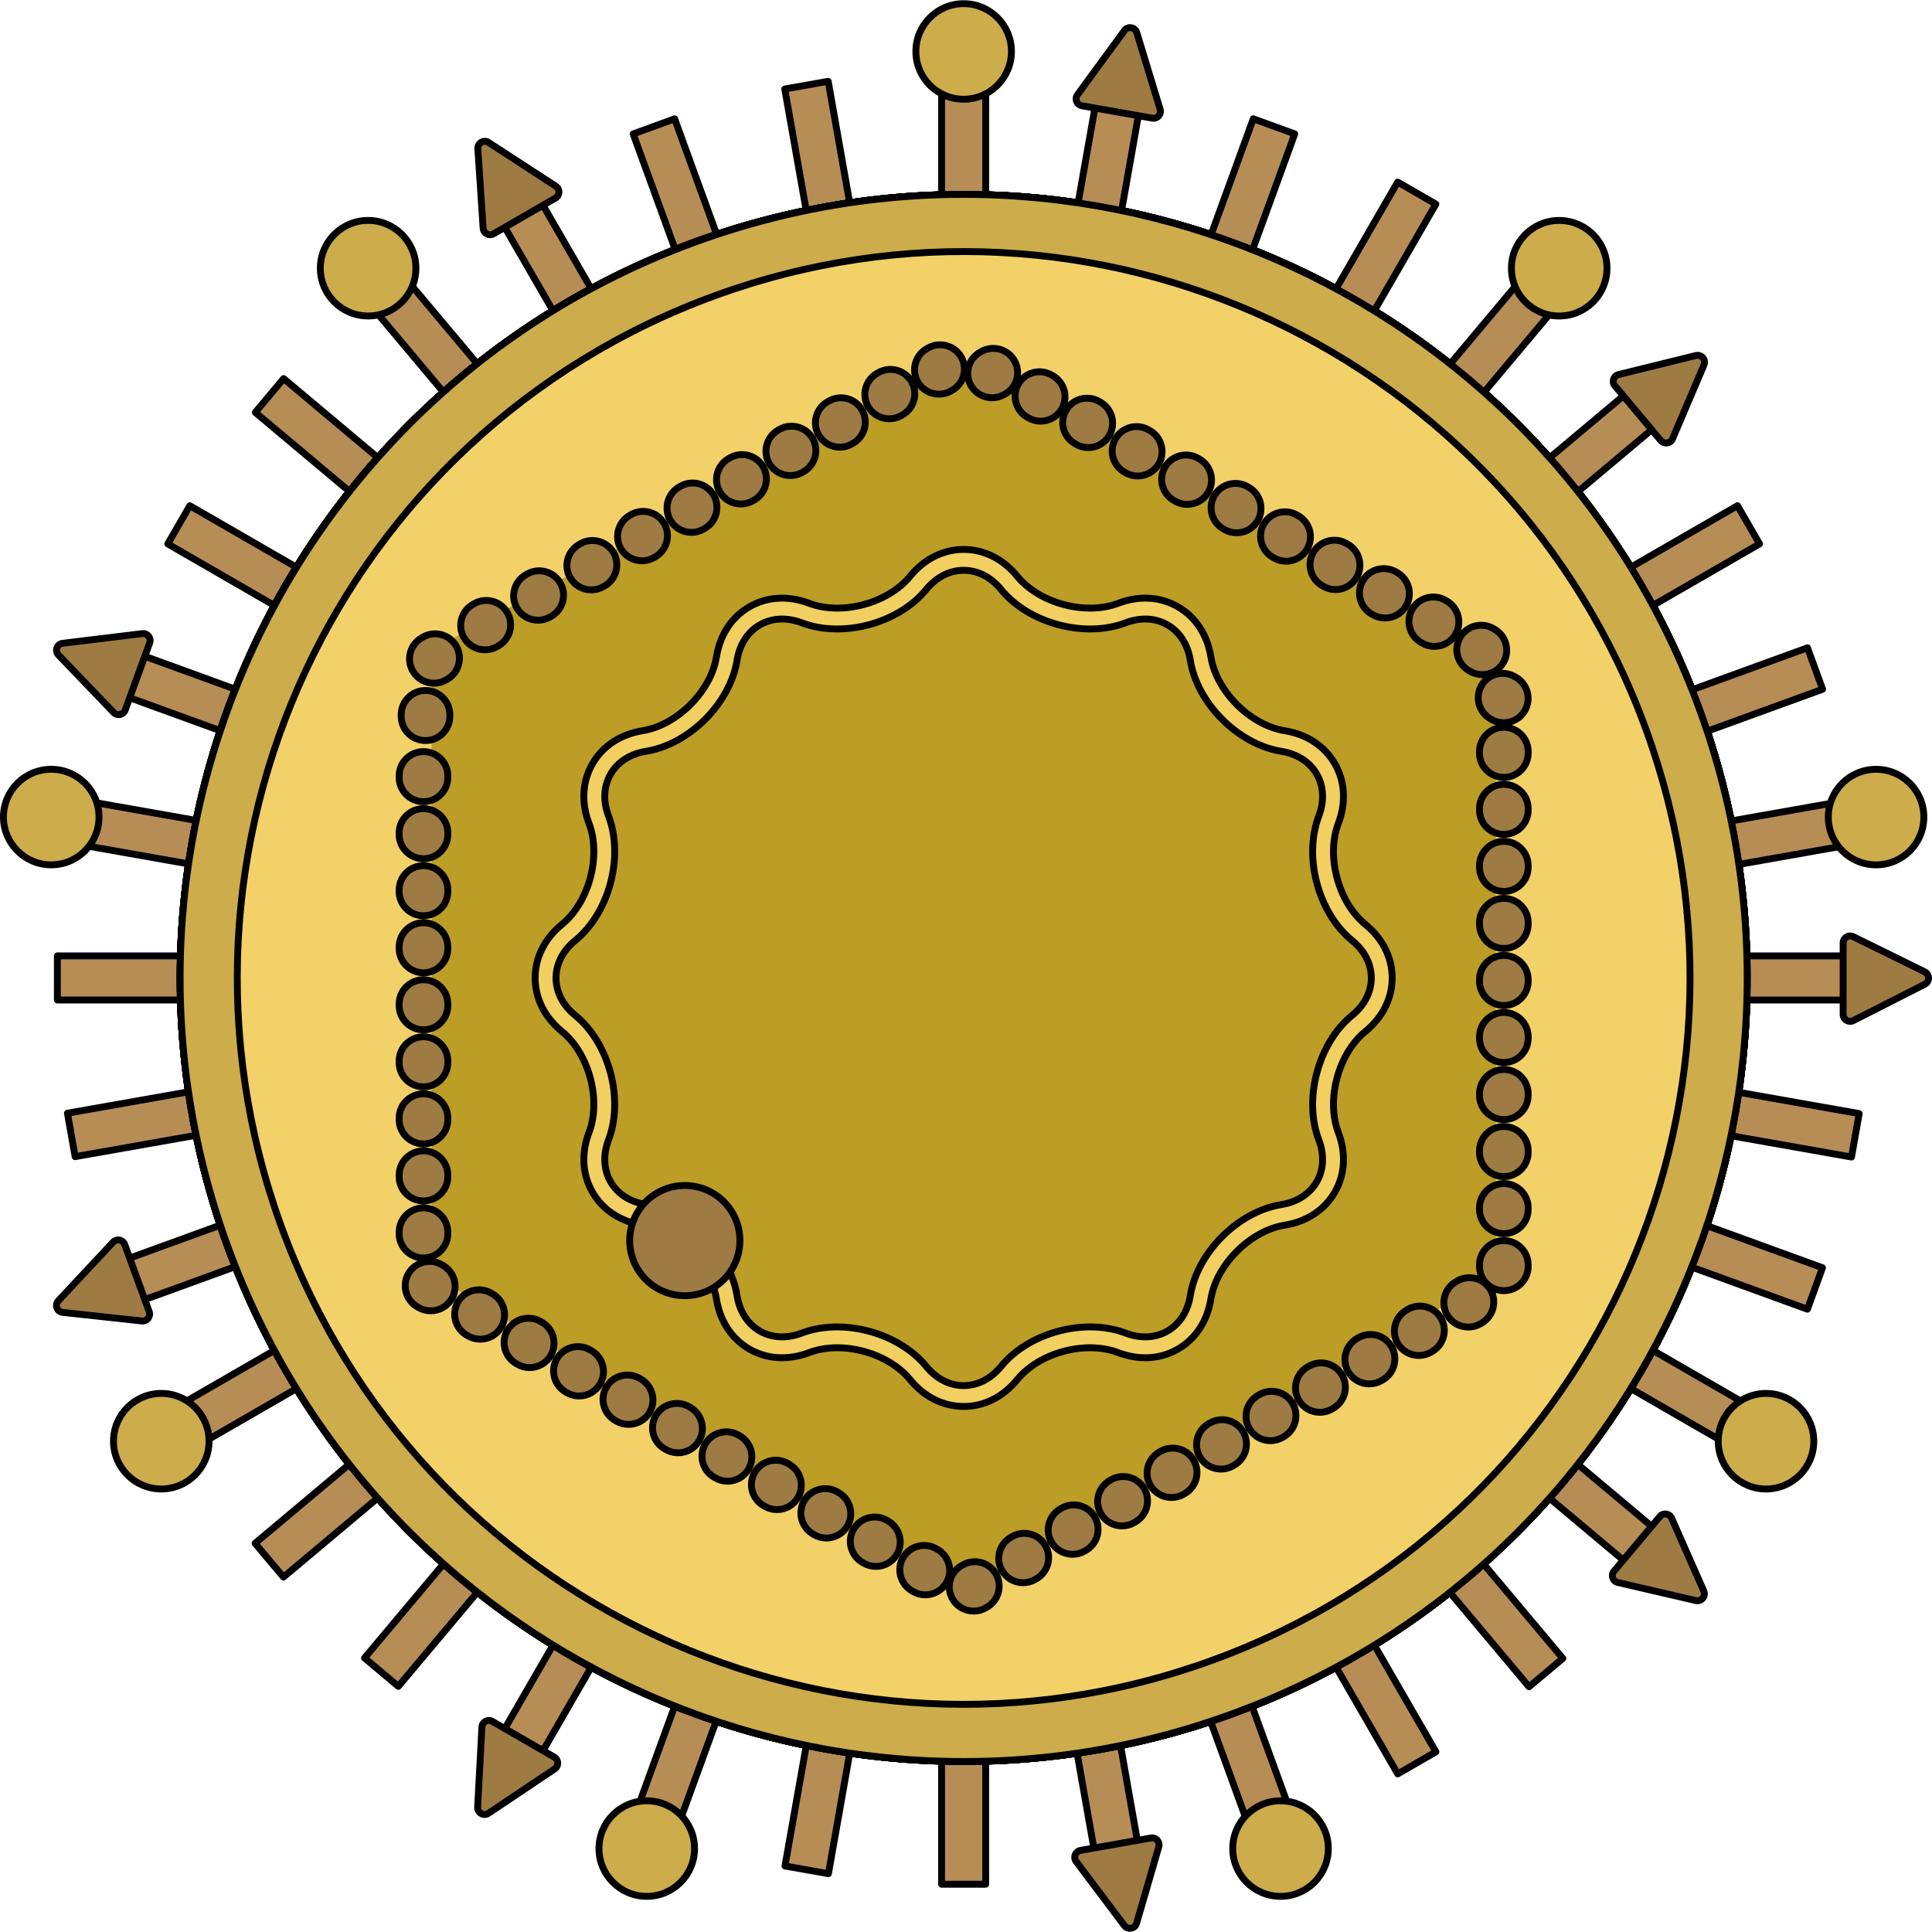 <?xml version="1.0" encoding="utf-8"?>
<!-- Created by: Science Figures, www.sciencefigures.org, Generator: Science Figures Editor -->
<svg version="1.1" id="Camada_1" xmlns="http://www.w3.org/2000/svg" xmlns:xlink="http://www.w3.org/1999/xlink" 
	 width="800px" height="800px" viewBox="0 0 281.001 280.934" enable-background="new 0 0 281.001 280.934"
	 xml:space="preserve">
<g>
	<g>
		<g>
			
				<rect x="136.953" y="10.391" fill="#B78D56" stroke="#000000" stroke-linecap="round" stroke-linejoin="round" stroke-miterlimit="10" width="6.416" height="26.464"/>
			
				<circle fill="#CCAC4B" stroke="#000000" stroke-linecap="round" stroke-linejoin="round" stroke-miterlimit="10" cx="140.16" cy="7.45" r="6.95"/>
		</g>
		<g>
			
				<rect x="116.361" y="12.192" transform="matrix(0.985 -0.174 0.174 0.985 -2.598 21.149)" fill="#B78D56" stroke="#000000" stroke-linecap="round" stroke-linejoin="round" stroke-miterlimit="10" width="6.416" height="26.464"/>
		</g>
		<g>
			
				<rect x="96.395" y="17.542" transform="matrix(0.94 -0.342 0.342 0.94 -4.519 35.922)" fill="#B78D56" stroke="#000000" stroke-linecap="round" stroke-linejoin="round" stroke-miterlimit="10" width="6.416" height="26.464"/>
		</g>
		<g>
			
				<rect x="77.661" y="26.278" transform="matrix(0.866 -0.5 0.5 0.866 -8.921 45.728)" fill="#B78D56" stroke="#000000" stroke-linecap="round" stroke-linejoin="round" stroke-miterlimit="10" width="6.416" height="26.464"/>
		</g>
		<path fill="#9E7B43" stroke="#000000" stroke-linecap="round" stroke-linejoin="round" stroke-miterlimit="10" d="M80.792,28.774
			l-9.007,5.2c-0.649,0.375-1.465-0.061-1.515-0.809l-0.771-11.564c-0.055-0.832,0.863-1.37,1.561-0.915l9.778,6.364
			C81.471,27.462,81.446,28.397,80.792,28.774z"/>
	</g>
	<g>
		<g>
			
				<rect x="60.729" y="38.133" transform="matrix(0.766 -0.643 0.643 0.766 -18.059 53.115)" fill="#B78D56" stroke="#000000" stroke-linecap="round" stroke-linejoin="round" stroke-miterlimit="10" width="6.416" height="26.464"/>
			
				<circle fill="#CCAC4B" stroke="#000000" stroke-linecap="round" stroke-linejoin="round" stroke-miterlimit="10" cx="53.541" cy="38.976" r="6.95"/>
		</g>
		<g>
			
				<rect x="46.113" y="52.749" transform="matrix(0.643 -0.766 0.766 0.643 -32.927 61.351)" fill="#B78D56" stroke="#000000" stroke-linecap="round" stroke-linejoin="round" stroke-miterlimit="10" width="6.416" height="26.464"/>
		</g>
		<g>
			
				<rect x="34.257" y="69.681" transform="matrix(0.5 -0.866 0.866 0.5 -53.073 73.902)" fill="#B78D56" stroke="#000000" stroke-linecap="round" stroke-linejoin="round" stroke-miterlimit="10" width="6.416" height="26.464"/>
		</g>
		<g>
			
				<rect x="25.521" y="88.415" transform="matrix(0.342 -0.94 0.94 0.342 -76.614 93.878)" fill="#B78D56" stroke="#000000" stroke-linecap="round" stroke-linejoin="round" stroke-miterlimit="10" width="6.416" height="26.464"/>
		</g>
		<path fill="#9E7B43" stroke="#000000" stroke-linecap="round" stroke-linejoin="round" stroke-miterlimit="10" d="M21.769,93.472
			l-3.557,9.773c-0.256,0.704-1.162,0.895-1.681,0.354l-8.024-8.363c-0.577-0.602-0.22-1.604,0.608-1.705l11.581-1.41
			C21.446,92.031,22.027,92.763,21.769,93.472z"/>
	</g>
	<g>
		<path fill="#CCAC4B" stroke="#000000" stroke-linecap="round" stroke-linejoin="round" stroke-miterlimit="10" d="
			M252.362,122.422c10.926,61.965-30.451,121.059-92.417,131.985c-61.97,10.927-121.059-30.452-131.985-92.417
			C17.033,100.022,58.407,40.931,120.376,30.005C182.342,19.078,241.435,60.454,252.362,122.422z"/>
		<path fill="#F3D169" stroke="#000000" stroke-linecap="round" stroke-linejoin="round" stroke-miterlimit="10" d="
			M244.176,123.866c10.129,57.444-28.228,112.227-85.675,122.356c-57.449,10.13-112.228-28.23-122.357-85.675
			C26.014,103.099,64.37,48.319,121.819,38.189C179.266,28.06,234.046,66.417,244.176,123.866z"/>
	</g>
	<g>
		<path fill="#CCAC4B" stroke="#000000" stroke-linecap="round" stroke-linejoin="round" stroke-miterlimit="10" d="
			M247.222,103.239c21.52,59.126-8.967,124.508-68.094,146.028C119.997,270.789,54.62,240.299,33.1,181.173
			c-21.521-59.13,8.963-124.507,68.094-146.029C160.32,13.624,225.7,44.11,247.222,103.239z"/>
		<path fill="#F3D169" stroke="#000000" stroke-linecap="round" stroke-linejoin="round" stroke-miterlimit="10" d="
			M239.411,106.082c19.95,54.813-8.311,115.424-63.126,135.375c-54.818,19.952-115.425-8.313-135.376-63.126
			c-19.952-54.817,8.309-115.425,63.127-135.377C158.851,23.003,219.459,51.265,239.411,106.082z"/>
	</g>
	<g>
		<path fill="#CCAC4B" stroke="#000000" stroke-linecap="round" stroke-linejoin="round" stroke-miterlimit="10" d="M120.376,30.003
			c61.965-10.926,121.059,30.451,131.985,92.417c10.927,61.97-30.452,121.059-92.417,131.985
			c-61.969,10.927-121.059-30.447-131.986-92.417C17.032,100.023,58.408,40.93,120.376,30.003z"/>
		<path fill="#F3D169" stroke="#000000" stroke-linecap="round" stroke-linejoin="round" stroke-miterlimit="10" d="M121.82,38.189
			c57.444-10.129,112.227,28.228,122.356,85.675c10.13,57.449-28.23,112.228-85.675,122.357
			c-57.448,10.13-112.229-28.226-122.358-85.675C26.014,103.099,64.371,48.319,121.82,38.189z"/>
	</g>
	<g>
		<g>
			
				<rect x="20.171" y="108.381" transform="matrix(0.174 -0.985 0.985 0.174 -100.446 123.518)" fill="#B78D56" stroke="#000000" stroke-linecap="round" stroke-linejoin="round" stroke-miterlimit="10" width="6.416" height="26.464"/>
			
				<circle fill="#CCAC4B" stroke="#000000" stroke-linecap="round" stroke-linejoin="round" stroke-miterlimit="10" cx="7.451" cy="118.804" r="6.95"/>
		</g>
		<g>
			
				<rect x="18.369" y="128.972" transform="matrix(4.479712e-11 -1 1 4.479712e-11 -120.628 163.781)" fill="#B78D56" stroke="#000000" stroke-linecap="round" stroke-linejoin="round" stroke-miterlimit="10" width="6.416" height="26.464"/>
		</g>
		<g>
			
				<rect x="20.17" y="149.564" transform="matrix(-0.174 -0.985 0.985 -0.174 -132.885 214.088)" fill="#B78D56" stroke="#000000" stroke-linecap="round" stroke-linejoin="round" stroke-miterlimit="10" width="6.416" height="26.464"/>
		</g>
		<g>
			
				<rect x="25.52" y="169.53" transform="matrix(-0.342 -0.94 0.94 -0.342 -133.187 272.266)" fill="#B78D56" stroke="#000000" stroke-linecap="round" stroke-linejoin="round" stroke-miterlimit="10" width="6.416" height="26.464"/>
		</g>
		<path fill="#9E7B43" stroke="#000000" stroke-linecap="round" stroke-linejoin="round" stroke-miterlimit="10" d="M18.142,180.973
			l3.557,9.773c0.256,0.704-0.315,1.432-1.06,1.352L9.117,190.85c-0.829-0.09-1.199-1.087-0.63-1.696l7.965-8.525
			C16.968,180.077,17.884,180.264,18.142,180.973z"/>
	</g>
	<g>
		<path fill="#CCAC4B" stroke="#000000" stroke-linecap="round" stroke-linejoin="round" stroke-miterlimit="10" d="M52.883,68.97
			c40.445-48.2,112.31-54.488,160.511-14.043c48.204,40.448,54.487,112.311,14.043,160.511
			c-40.447,48.203-112.308,54.491-160.512,14.044C18.724,189.036,12.435,117.173,52.883,68.97z"/>
		<path fill="#F3D169" stroke="#000000" stroke-linecap="round" stroke-linejoin="round" stroke-miterlimit="10" d="M59.25,74.313
			c37.494-44.684,104.116-50.514,148.801-13.018c44.688,37.497,50.513,104.118,13.019,148.802
			c-37.497,44.687-104.115,50.517-148.803,13.019C27.581,185.62,21.753,119,59.25,74.313z"/>
	</g>
	<g>
		<g>
			
				<rect x="34.255" y="188.264" transform="matrix(-0.5 -0.866 0.866 -0.5 -118.306 334.688)" fill="#B78D56" stroke="#000000" stroke-linecap="round" stroke-linejoin="round" stroke-miterlimit="10" width="6.416" height="26.464"/>
			
				<circle fill="#CCAC4B" stroke="#000000" stroke-linecap="round" stroke-linejoin="round" stroke-miterlimit="10" cx="23.457" cy="209.582" r="6.95"/>
		</g>
		<g>
			
				<rect x="46.111" y="205.196" transform="matrix(-0.643 -0.766 0.766 -0.643 -86.305 396.611)" fill="#B78D56" stroke="#000000" stroke-linecap="round" stroke-linejoin="round" stroke-miterlimit="10" width="6.416" height="26.464"/>
		</g>
		<g>
			
				<rect x="60.727" y="219.812" transform="matrix(-0.766 -0.643 0.643 -0.766 -36.886 452.663)" fill="#B78D56" stroke="#000000" stroke-linecap="round" stroke-linejoin="round" stroke-miterlimit="10" width="6.416" height="26.464"/>
		</g>
		<g>
			
				<rect x="77.659" y="231.668" transform="matrix(-0.866 -0.5 0.5 -0.866 28.45 497.424)" fill="#B78D56" stroke="#000000" stroke-linecap="round" stroke-linejoin="round" stroke-miterlimit="10" width="6.416" height="26.464"/>
		</g>
		<path fill="#9E7B43" stroke="#000000" stroke-linecap="round" stroke-linejoin="round" stroke-miterlimit="10" d="M71.608,250.335
			l9.007,5.2c0.649,0.375,0.68,1.3,0.057,1.717l-9.629,6.45c-0.693,0.464-1.618-0.062-1.573-0.894l0.622-11.65
			C70.133,250.403,70.954,249.957,71.608,250.335z"/>
	</g>
	<g>
		<path fill="#CCAC4B" stroke="#000000" stroke-linecap="round" stroke-linejoin="round" stroke-miterlimit="10" d="M26.226,142.204
			c0-62.921,51.01-113.932,113.932-113.932c62.926,0,113.932,51.011,113.932,113.932c0,62.925-51.006,113.933-113.932,113.933
			C77.237,256.137,26.226,205.129,26.226,142.204z"/>
		<path fill="#F3D169" stroke="#000000" stroke-linecap="round" stroke-linejoin="round" stroke-miterlimit="10" d="M34.538,142.204
			c0-58.331,47.287-105.62,105.62-105.62c58.336,0,105.621,47.29,105.621,105.62c0,58.335-47.285,105.622-105.621,105.622
			C81.826,247.826,34.538,200.539,34.538,142.204z"/>
	</g>
	<g>
		<g>
			
				<rect x="96.393" y="240.404" transform="matrix(-0.94 -0.342 0.342 -0.94 106.446 526.042)" fill="#B78D56" stroke="#000000" stroke-linecap="round" stroke-linejoin="round" stroke-miterlimit="10" width="6.416" height="26.464"/>
			
				<circle fill="#CCAC4B" stroke="#000000" stroke-linecap="round" stroke-linejoin="round" stroke-miterlimit="10" cx="94.069" cy="268.834" r="6.95"/>
		</g>
		<g>
			
				<rect x="116.359" y="245.754" transform="matrix(-0.985 -0.174 0.174 -0.985 192.344 534.8)" fill="#B78D56" stroke="#000000" stroke-linecap="round" stroke-linejoin="round" stroke-miterlimit="10" width="6.416" height="26.464"/>
		</g>
		<g>
			
				<rect x="136.95" y="247.556" transform="matrix(-1 -8.959379e-11 8.959379e-11 -1 280.316 521.576)" fill="#B78D56" stroke="#000000" stroke-linecap="round" stroke-linejoin="round" stroke-miterlimit="10" width="6.416" height="26.464"/>
		</g>
		<g>
			
				<rect x="157.542" y="245.754" transform="matrix(-0.985 0.174 -0.174 -0.985 364.03 486.124)" fill="#B78D56" stroke="#000000" stroke-linecap="round" stroke-linejoin="round" stroke-miterlimit="10" width="6.416" height="26.464"/>
		</g>
		<path fill="#9E7B43" stroke="#000000" stroke-linecap="round" stroke-linejoin="round" stroke-miterlimit="10" d="M157.15,269.101
			l10.243-1.806c0.738-0.13,1.356,0.559,1.147,1.278l-3.23,11.131c-0.232,0.801-1.279,0.992-1.78,0.326l-7.012-9.325
			C156.064,270.102,156.407,269.232,157.15,269.101z"/>
	</g>
	<g>
		<path fill="#CCAC4B" stroke="#000000" stroke-linecap="round" stroke-linejoin="round" stroke-miterlimit="10" d="M52.881,215.439
			c-40.445-48.2-34.158-120.066,14.043-160.511C115.127,14.48,186.99,20.771,227.434,68.971
			c40.447,48.203,34.162,120.064-14.042,160.512C165.192,269.928,93.328,263.642,52.881,215.439z"/>
		<path fill="#F3D169" stroke="#000000" stroke-linecap="round" stroke-linejoin="round" stroke-miterlimit="10" d="M59.248,210.096
			C21.754,165.412,27.581,98.791,72.266,61.295c44.688-37.497,111.308-31.666,148.802,13.018
			c37.497,44.687,31.67,111.306-13.018,148.803C163.365,260.612,96.745,254.783,59.248,210.096z"/>
	</g>
	<g>
		<g>
			
				<rect x="177.508" y="240.405" transform="matrix(-0.94 0.342 -0.342 -0.94 437.282 430.17)" fill="#B78D56" stroke="#000000" stroke-linecap="round" stroke-linejoin="round" stroke-miterlimit="10" width="6.416" height="26.464"/>
			
				<circle fill="#CCAC4B" stroke="#000000" stroke-linecap="round" stroke-linejoin="round" stroke-miterlimit="10" cx="186.247" cy="268.834" r="6.95"/>
		</g>
		<g>
			
				<rect x="196.242" y="231.669" transform="matrix(-0.866 0.5 -0.5 -0.866 494.629 357.268)" fill="#B78D56" stroke="#000000" stroke-linecap="round" stroke-linejoin="round" stroke-miterlimit="10" width="6.416" height="26.464"/>
		</g>
		<g>
			
				<rect x="213.174" y="219.813" transform="matrix(-0.766 0.643 -0.643 -0.766 531.938 272.481)" fill="#B78D56" stroke="#000000" stroke-linecap="round" stroke-linejoin="round" stroke-miterlimit="10" width="6.416" height="26.464"/>
		</g>
		<g>
			
				<rect x="227.79" y="205.197" transform="matrix(-0.643 0.766 -0.766 -0.643 546.807 181.879)" fill="#B78D56" stroke="#000000" stroke-linecap="round" stroke-linejoin="round" stroke-miterlimit="10" width="6.416" height="26.464"/>
		</g>
		<path fill="#9E7B43" stroke="#000000" stroke-linecap="round" stroke-linejoin="round" stroke-miterlimit="10" d="
			M234.742,228.492l6.685-7.967c0.482-0.574,1.398-0.444,1.7,0.242l4.68,10.603c0.337,0.763-0.342,1.582-1.154,1.394l-11.365-2.636
			C234.553,229.957,234.257,229.07,234.742,228.492z"/>
	</g>
	<g>
		<path fill="#CCAC4B" stroke="#000000" stroke-linecap="round" stroke-linejoin="round" stroke-miterlimit="10" d="
			M120.374,254.407c-61.965-10.926-103.343-70.02-92.417-131.985c10.927-61.97,70.02-103.343,131.985-92.417
			c61.969,10.927,103.345,70.016,92.418,131.985C241.434,223.956,182.342,265.334,120.374,254.407z"/>
		<path fill="#F3D169" stroke="#000000" stroke-linecap="round" stroke-linejoin="round" stroke-miterlimit="10" d="
			M121.817,246.222c-57.444-10.129-95.804-64.91-85.675-122.356c10.13-57.449,64.912-95.805,122.356-85.676
			c57.448,10.13,95.807,64.908,85.677,122.358C234.046,217.994,179.265,256.351,121.817,246.222z"/>
	</g>
	<g>
		<g>
			
				<rect x="239.646" y="188.266" transform="matrix(-0.5 0.866 -0.866 -0.5 538.784 91.929)" fill="#B78D56" stroke="#000000" stroke-linecap="round" stroke-linejoin="round" stroke-miterlimit="10" width="6.416" height="26.464"/>
			
				<circle fill="#CCAC4B" stroke="#000000" stroke-linecap="round" stroke-linejoin="round" stroke-miterlimit="10" cx="256.86" cy="209.584" r="6.95"/>
		</g>
		<g>
			
				<rect x="248.382" y="169.532" transform="matrix(-0.342 0.94 -0.94 -0.342 509.381 8.856)" fill="#B78D56" stroke="#000000" stroke-linecap="round" stroke-linejoin="round" stroke-miterlimit="10" width="6.416" height="26.464"/>
		</g>
		<g>
			
				<rect x="253.732" y="149.566" transform="matrix(-0.174 0.985 -0.985 -0.174 461.882 -61.969)" fill="#B78D56" stroke="#000000" stroke-linecap="round" stroke-linejoin="round" stroke-miterlimit="10" width="6.416" height="26.464"/>
		</g>
		<g>
			
				<rect x="255.534" y="128.974" transform="matrix(-1.343905e-10 1 -1 -1.343905e-10 400.948 -116.535)" fill="#B78D56" stroke="#000000" stroke-linecap="round" stroke-linejoin="round" stroke-miterlimit="10" width="6.416" height="26.464"/>
		</g>
		<path fill="#9E7B43" stroke="#000000" stroke-linecap="round" stroke-linejoin="round" stroke-miterlimit="10" d="
			M268.077,147.508v-10.401c0-0.749,0.786-1.238,1.458-0.908l10.401,5.114c0.748,0.368,0.755,1.432,0.012,1.81l-10.401,5.286
			C268.874,148.752,268.077,148.263,268.077,147.508z"/>
	</g>
	<g>
		<path fill="#CCAC4B" stroke="#000000" stroke-linecap="round" stroke-linejoin="round" stroke-miterlimit="10" d="
			M197.124,240.875c-54.491,31.46-124.173,12.79-155.634-41.702C10.028,144.678,28.702,74.999,83.193,43.539
			c54.494-31.462,124.172-12.794,155.635,41.701C270.288,139.732,251.619,209.413,197.124,240.875z"/>
		<path fill="#F3D169" stroke="#000000" stroke-linecap="round" stroke-linejoin="round" stroke-miterlimit="10" d="
			M192.969,233.677c-50.516,29.165-115.113,11.858-144.28-38.66C19.521,144.497,36.832,79.902,87.348,50.736
			c50.519-29.167,115.114-11.861,144.282,38.66C260.796,139.914,243.488,204.509,192.969,233.677z"/>
	</g>
	<g>
		<g>
			
				<rect x="253.733" y="108.383" transform="matrix(0.174 0.985 -0.985 0.174 332.091 -152.54)" fill="#B78D56" stroke="#000000" stroke-linecap="round" stroke-linejoin="round" stroke-miterlimit="10" width="6.416" height="26.464"/>
			
				<circle fill="#CCAC4B" stroke="#000000" stroke-linecap="round" stroke-linejoin="round" stroke-miterlimit="10" cx="272.867" cy="118.807" r="6.95"/>
		</g>
		<g>
			
				<rect x="248.383" y="88.417" transform="matrix(0.342 0.94 -0.94 0.342 261.06 -169.535)" fill="#B78D56" stroke="#000000" stroke-linecap="round" stroke-linejoin="round" stroke-miterlimit="10" width="6.416" height="26.464"/>
		</g>
		<g>
			
				<rect x="239.647" y="69.683" transform="matrix(0.5 0.866 -0.866 0.5 193.234 -168.861)" fill="#B78D56" stroke="#000000" stroke-linecap="round" stroke-linejoin="round" stroke-miterlimit="10" width="6.416" height="26.464"/>
		</g>
		<g>
			
				<rect x="227.791" y="52.751" transform="matrix(0.643 0.766 -0.766 0.643 133.062 -153.386)" fill="#B78D56" stroke="#000000" stroke-linecap="round" stroke-linejoin="round" stroke-miterlimit="10" width="6.416" height="26.464"/>
		</g>
		<path fill="#9E7B43" stroke="#000000" stroke-linecap="round" stroke-linejoin="round" stroke-miterlimit="10" d="M241.558,64.043
			l-6.685-7.967c-0.482-0.574-0.194-1.454,0.533-1.633l11.255-2.768c0.81-0.199,1.499,0.612,1.172,1.379l-4.569,10.735
			C242.969,64.484,242.044,64.622,241.558,64.043z"/>
	</g>
	<g>
		<path fill="#CCAC4B" stroke="#000000" stroke-linecap="round" stroke-linejoin="round" stroke-miterlimit="10" d="
			M247.221,181.174c-21.52,59.126-86.901,89.614-146.028,68.094c-59.131-21.522-89.614-86.902-68.094-146.028
			c21.521-59.13,86.898-89.617,146.028-68.095C238.254,56.666,268.742,122.044,247.221,181.174z"/>
		<path fill="#F3D169" stroke="#000000" stroke-linecap="round" stroke-linejoin="round" stroke-miterlimit="10" d="M239.41,178.331
			c-19.95,54.813-80.56,83.077-135.375,63.126c-54.818-19.952-83.077-80.562-63.127-135.375
			c19.952-54.817,80.559-83.08,135.376-63.128C231.099,62.906,259.362,123.515,239.41,178.331z"/>
	</g>
	<g>
		<g>
			
				<rect x="213.176" y="38.135" transform="matrix(0.766 0.643 -0.643 0.766 83.642 -127.071)" fill="#B78D56" stroke="#000000" stroke-linecap="round" stroke-linejoin="round" stroke-miterlimit="10" width="6.416" height="26.464"/>
			
				<circle fill="#CCAC4B" stroke="#000000" stroke-linecap="round" stroke-linejoin="round" stroke-miterlimit="10" cx="226.779" cy="38.978" r="6.95"/>
		</g>
		<g>
			
				<rect x="196.244" y="26.278" transform="matrix(0.866 0.5 -0.5 0.866 46.477 -94.432)" fill="#B78D56" stroke="#000000" stroke-linecap="round" stroke-linejoin="round" stroke-miterlimit="10" width="6.416" height="26.464"/>
		</g>
		<g>
			
				<rect x="177.51" y="17.543" transform="matrix(0.94 0.342 -0.342 0.94 21.424 -59.953)" fill="#B78D56" stroke="#000000" stroke-linecap="round" stroke-linejoin="round" stroke-miterlimit="10" width="6.416" height="26.464"/>
		</g>
		<g>
			
				<rect x="157.544" y="12.193" transform="matrix(0.985 0.174 -0.174 0.985 6.857 -27.528)" fill="#B78D56" stroke="#000000" stroke-linecap="round" stroke-linejoin="round" stroke-miterlimit="10" width="6.416" height="26.464"/>
		</g>
		<path fill="#9E7B43" stroke="#000000" stroke-linecap="round" stroke-linejoin="round" stroke-miterlimit="10" d="M167.594,17.152
			l-10.243-1.806c-0.738-0.13-1.083-0.989-0.641-1.594l6.843-9.354c0.492-0.673,1.541-0.495,1.784,0.302l3.4,11.161
			C168.957,16.583,168.337,17.283,167.594,17.152z"/>
	</g>
	<g>
		<path fill="#CCAC4B" stroke="#000000" stroke-linecap="round" stroke-linejoin="round" stroke-miterlimit="10" d="M247.222,103.24
			c21.52,59.126-8.967,124.508-68.094,146.028C119.997,270.789,54.62,240.299,33.1,181.174
			c-21.521-59.13,8.963-124.507,68.094-146.029C160.32,13.624,225.7,44.11,247.222,103.24z"/>
		<path fill="#F3D169" stroke="#000000" stroke-linecap="round" stroke-linejoin="round" stroke-miterlimit="10" d="
			M239.411,106.082c19.95,54.813-8.311,115.424-63.126,135.375c-54.818,19.952-115.425-8.313-135.376-63.126
			c-19.952-54.817,8.309-115.425,63.127-135.377C158.851,23.003,219.459,51.266,239.411,106.082z"/>
	</g>
	<g>
		<polygon fill="#BC9D25" points="217.557,185.331 140.16,232.058 62.764,185.331 62.764,94.503 140.16,52.354 217.557,94.503 		"/>
	</g>
	<path fill="#F2CF61" stroke="#000000" stroke-linecap="round" stroke-linejoin="round" stroke-miterlimit="10" d="M140.161,204.53
		c-2.971,0-5.738-1.386-7.791-3.903c-3.211-3.938-9.936-5.74-14.683-3.93c-3.04,1.153-6.126,0.97-8.696-0.514
		c-2.571-1.486-4.271-4.072-4.788-7.281c-0.806-5.016-5.725-9.935-10.741-10.742c-3.209-0.516-5.794-2.216-7.281-4.787
		c-1.485-2.571-1.667-5.659-0.513-8.695c1.806-4.748,0.006-11.472-3.93-14.683c-2.517-2.053-3.903-4.819-3.903-7.79
		s1.386-5.738,3.903-7.791c3.937-3.211,5.737-9.934,3.931-14.683c-1.155-3.037-0.972-6.124,0.514-8.696
		c1.486-2.571,4.071-4.271,7.28-4.788c5.016-0.806,9.935-5.724,10.741-10.74c0.517-3.209,2.216-5.794,4.788-7.28
		c2.57-1.487,5.658-1.668,8.696-0.514c4.749,1.806,11.471,0.006,14.682-3.93c2.053-2.517,4.82-3.903,7.791-3.903l0,0
		c2.971,0,5.737,1.386,7.79,3.903c3.212,3.936,9.938,5.734,14.683,3.93c3.039-1.154,6.124-0.972,8.696,0.514
		c2.571,1.486,4.271,4.072,4.788,7.281c0.806,5.016,5.725,9.935,10.741,10.742c3.209,0.516,5.794,2.216,7.281,4.787
		c1.485,2.571,1.667,5.659,0.513,8.695c-1.806,4.748-0.006,11.472,3.93,14.683l0,0c2.517,2.053,3.903,4.819,3.903,7.79
		s-1.386,5.737-3.903,7.79c-3.936,3.211-5.736,9.935-3.931,14.684c1.155,3.037,0.972,6.124-0.514,8.696
		c-1.486,2.571-4.071,4.271-7.28,4.788c-5.016,0.806-9.935,5.724-10.741,10.74c-0.517,3.209-2.216,5.795-4.788,7.281
		c-2.571,1.485-5.659,1.666-8.695,0.513c-4.748-1.807-11.472-0.007-14.683,3.93C145.898,203.144,143.132,204.53,140.161,204.53z
		 M121.762,192.962c4.877,0,10.015,2.134,12.96,5.746c1.466,1.797,3.398,2.787,5.44,2.787c2.041,0,3.973-0.99,5.439-2.787
		c4.029-4.94,12.155-7.114,18.113-4.849c2.168,0.826,4.334,0.717,6.098-0.303c1.765-1.021,2.941-2.844,3.309-5.135
		c1.013-6.296,6.959-12.243,13.256-13.255c2.291-0.368,4.114-1.543,5.134-3.31c1.021-1.764,1.128-3.931,0.304-6.098
		c-2.264-5.959-0.089-14.085,4.85-18.114c1.797-1.466,2.787-3.398,2.787-5.439s-0.99-3.973-2.787-5.439l0,0
		c-4.94-4.029-7.114-12.155-4.849-18.113c0.824-2.167,0.716-4.332-0.303-6.098c-1.021-1.765-2.844-2.941-5.135-3.309
		c-6.297-1.014-12.244-6.96-13.256-13.256c-0.368-2.291-1.543-4.115-3.309-5.135c-1.765-1.021-3.933-1.129-6.099-0.304
		c-5.957,2.265-14.083,0.09-18.113-4.849c-1.466-1.797-3.398-2.787-5.439-2.787l0,0c-2.042,0-3.973,0.99-5.44,2.787
		c-4.029,4.94-12.154,7.114-18.112,4.849c-2.169-0.826-4.335-0.717-6.099,0.303c-1.765,1.021-2.941,2.844-3.309,5.135
		c-1.013,6.296-6.959,12.243-13.256,13.255c-2.291,0.368-4.114,1.543-5.134,3.31c-1.021,1.764-1.128,3.931-0.304,6.098
		c2.265,5.959,0.09,14.085-4.85,18.113c-1.797,1.466-2.787,3.399-2.787,5.44s0.99,3.973,2.787,5.439
		c4.94,4.029,7.114,12.155,4.849,18.113c-0.824,2.167-0.716,4.332,0.303,6.098c1.021,1.765,2.844,2.941,5.135,3.309
		c6.297,1.014,12.244,6.96,13.256,13.256c0.368,2.291,1.543,4.115,3.309,5.135c1.765,1.022,3.934,1.129,6.099,0.304
		C118.21,193.251,119.968,192.962,121.762,192.962z"/>
	<path fill="#9E7B43" stroke="#000000" stroke-linecap="round" stroke-linejoin="round" stroke-miterlimit="10" d="M141.611,234.296
		c-1.224,0-2.415-0.636-3.071-1.774c-0.977-1.694-0.394-3.859,1.3-4.835l0.175-0.101c1.691-0.977,3.858-0.396,4.835,1.3
		c0.977,1.694,0.394,3.859-1.3,4.835l-0.175,0.101C142.819,234.143,142.21,234.296,141.611,234.296z M134.586,231.928
		c-0.598,0-1.202-0.151-1.758-0.469l-0.176-0.101c-1.696-0.972-2.284-3.137-1.312-4.833c0.973-1.696,3.139-2.283,4.833-1.312
		l0.176,0.101c1.696,0.972,2.284,3.137,1.312,4.833C137.008,231.287,135.813,231.928,134.586,231.928z M148.804,230.165
		c-1.227,0-2.42-0.64-3.075-1.781c-0.972-1.696-0.384-3.861,1.312-4.833l0.176-0.101c1.695-0.97,3.86-0.385,4.833,1.312
		c0.972,1.696,0.384,3.861-1.312,4.833l-0.176,0.101C150.006,230.014,149.402,230.165,148.804,230.165z M127.392,227.796
		c-0.598,0-1.202-0.151-1.758-0.469l-0.176-0.101c-1.696-0.973-2.284-3.137-1.312-4.833c0.973-1.696,3.14-2.281,4.833-1.312
		l0.176,0.101c1.696,0.973,2.284,3.137,1.312,4.833C129.814,227.156,128.619,227.796,127.392,227.796z M155.998,226.034
		c-1.224,0-2.416-0.636-3.071-1.774c-0.977-1.694-0.394-3.859,1.3-4.835l0.175-0.101c1.691-0.977,3.859-0.396,4.835,1.3
		c0.977,1.694,0.394,3.859-1.3,4.835l-0.175,0.101C157.206,225.88,156.598,226.034,155.998,226.034z M120.198,223.666
		c-0.6,0-1.208-0.153-1.764-0.474l-0.175-0.101c-1.694-0.976-2.277-3.141-1.3-4.835c0.976-1.695,3.144-2.277,4.835-1.3l0.175,0.101
		c1.694,0.976,2.277,3.141,1.3,4.835C122.614,223.029,121.422,223.666,120.198,223.666z M163.191,221.903
		c-1.227,0-2.42-0.64-3.075-1.781c-0.972-1.696-0.384-3.86,1.312-4.833l0.176-0.101c1.696-0.969,3.86-0.384,4.833,1.312
		c0.972,1.696,0.384,3.861-1.312,4.833l-0.176,0.101C164.394,221.752,163.789,221.903,163.191,221.903z M113.005,219.534
		c-0.598,0-1.202-0.151-1.758-0.469l-0.176-0.101c-1.696-0.973-2.284-3.137-1.312-4.833c0.973-1.696,3.139-2.283,4.833-1.312
		l0.176,0.101c1.696,0.972,2.284,3.137,1.312,4.833C115.426,218.894,114.232,219.534,113.005,219.534z M170.385,217.771
		c-1.224,0-2.416-0.636-3.071-1.774c-0.977-1.694-0.394-3.859,1.3-4.835l0.175-0.101c1.69-0.977,3.859-0.396,4.835,1.3
		c0.977,1.694,0.394,3.859-1.3,4.835l-0.175,0.101C171.594,217.618,170.985,217.771,170.385,217.771z M105.811,215.403
		c-0.6,0-1.208-0.153-1.764-0.474l-0.175-0.101c-1.694-0.976-2.277-3.141-1.3-4.835c0.976-1.695,3.145-2.274,4.835-1.3l0.175,0.101
		c1.694,0.976,2.277,3.141,1.3,4.835C108.226,214.767,107.035,215.403,105.811,215.403z M177.579,213.641
		c-1.227,0-2.42-0.64-3.075-1.781c-0.972-1.696-0.384-3.86,1.312-4.833l0.176-0.101c1.695-0.971,3.859-0.384,4.833,1.312
		c0.972,1.696,0.384,3.86-1.312,4.833l-0.176,0.101C178.781,213.49,178.176,213.641,177.579,213.641z M98.618,211.272
		c-0.598,0-1.202-0.151-1.758-0.469l-0.176-0.101c-1.696-0.972-2.284-3.137-1.312-4.833c0.973-1.695,3.14-2.281,4.833-1.312
		l0.176,0.101c1.696,0.972,2.284,3.137,1.312,4.833C101.039,210.632,99.845,211.272,98.618,211.272z M184.773,209.509
		c-1.227,0-2.42-0.64-3.075-1.781c-0.972-1.696-0.384-3.861,1.312-4.833l0.176-0.101c1.696-0.971,3.86-0.384,4.833,1.312
		c0.972,1.696,0.384,3.861-1.312,4.833l-0.176,0.101C185.975,209.358,185.37,209.509,184.773,209.509z M91.423,207.141
		c-0.598,0-1.202-0.151-1.758-0.469l-0.176-0.101c-1.696-0.973-2.284-3.137-1.312-4.833c0.973-1.696,3.139-2.283,4.833-1.312
		l0.176,0.101c1.696,0.972,2.284,3.137,1.312,4.833C93.845,206.501,92.65,207.141,91.423,207.141z M191.967,205.379
		c-1.224,0-2.416-0.636-3.071-1.774c-0.977-1.694-0.394-3.859,1.3-4.835l0.175-0.101c1.69-0.978,3.859-0.395,4.835,1.3
		c0.977,1.694,0.394,3.859-1.3,4.835l-0.175,0.101C193.175,205.226,192.567,205.379,191.967,205.379z M84.229,203.01
		c-0.6,0-1.208-0.153-1.764-0.474l-0.175-0.101c-1.694-0.976-2.277-3.141-1.3-4.835c0.976-1.695,3.145-2.277,4.835-1.3L86,196.4
		c1.694,0.976,2.277,3.141,1.3,4.835C86.645,202.373,85.453,203.01,84.229,203.01z M199.16,201.247c-1.227,0-2.42-0.64-3.075-1.781
		c-0.972-1.696-0.384-3.86,1.312-4.833l0.176-0.101c1.695-0.97,3.86-0.384,4.833,1.312c0.972,1.696,0.384,3.861-1.312,4.833
		l-0.176,0.101C200.362,201.096,199.758,201.247,199.16,201.247z M77.036,198.879c-0.598,0-1.202-0.151-1.758-0.469l-0.176-0.101
		c-1.696-0.972-2.284-3.137-1.312-4.833c0.973-1.697,3.14-2.282,4.833-1.312l0.176,0.101c1.696,0.972,2.284,3.137,1.312,4.833
		C79.458,198.239,78.263,198.879,77.036,198.879z M206.354,197.117c-1.224,0-2.415-0.636-3.071-1.774
		c-0.977-1.694-0.394-3.859,1.3-4.835l0.175-0.101c1.69-0.977,3.858-0.396,4.835,1.3c0.977,1.694,0.394,3.859-1.3,4.835
		l-0.175,0.101C207.562,196.964,206.954,197.117,206.354,197.117z M69.842,194.748c-0.6,0-1.208-0.153-1.764-0.474l-0.175-0.101
		c-1.694-0.976-2.277-3.141-1.3-4.835c0.976-1.695,3.145-2.275,4.835-1.3l0.175,0.101c1.694,0.976,2.277,3.141,1.3,4.835
		C72.257,194.111,71.066,194.748,69.842,194.748z M213.547,192.985c-1.227,0-2.42-0.64-3.075-1.781
		c-0.972-1.696-0.384-3.86,1.312-4.833l0.176-0.101c1.696-0.969,3.86-0.384,4.833,1.312c0.972,1.696,0.384,3.86-1.312,4.833
		l-0.176,0.101C214.75,192.834,214.145,192.985,213.547,192.985z M62.649,190.617c-0.598,0-1.202-0.151-1.758-0.469l-0.176-0.101
		c-1.696-0.972-2.284-3.137-1.312-4.833c0.973-1.696,3.139-2.281,4.833-1.312l0.176,0.101c1.696,0.973,2.284,3.137,1.312,4.833
		C65.07,189.977,63.876,190.617,62.649,190.617z M218.727,187.689c-1.955,0-3.541-1.586-3.541-3.541v-0.203
		c0-1.955,1.586-3.541,3.541-3.541c1.955,0,3.541,1.586,3.541,3.541v0.203C222.268,186.103,220.682,187.689,218.727,187.689z
		 M61.594,182.933c-1.955,0-3.541-1.586-3.541-3.541v-0.203c0-1.955,1.586-3.541,3.541-3.541c1.955,0,3.541,1.586,3.541,3.541v0.203
		C65.134,181.347,63.549,182.933,61.594,182.933z M218.727,179.393c-1.955,0-3.541-1.586-3.541-3.541v-0.202
		c0-1.955,1.586-3.541,3.541-3.541c1.955,0,3.541,1.586,3.541,3.541v0.202C222.268,177.807,220.682,179.393,218.727,179.393z
		 M61.594,174.637c-1.955,0-3.541-1.586-3.541-3.541v-0.203c0-1.955,1.586-3.541,3.541-3.541c1.955,0,3.541,1.586,3.541,3.541v0.203
		C65.134,173.051,63.549,174.637,61.594,174.637z M218.727,171.098c-1.955,0-3.541-1.586-3.541-3.541v-0.203
		c0-1.955,1.586-3.541,3.541-3.541c1.955,0,3.541,1.586,3.541,3.541v0.203C222.268,169.513,220.682,171.098,218.727,171.098z
		 M61.594,166.341c-1.955,0-3.541-1.586-3.541-3.541v-0.203c0-1.955,1.586-3.541,3.541-3.541c1.955,0,3.541,1.586,3.541,3.541v0.203
		C65.134,164.756,63.549,166.341,61.594,166.341z M218.727,162.803c-1.955,0-3.541-1.586-3.541-3.541v-0.203
		c0-1.955,1.586-3.541,3.541-3.541c1.955,0,3.541,1.586,3.541,3.541v0.203C222.268,161.217,220.682,162.803,218.727,162.803z
		 M61.594,158.046c-1.955,0-3.541-1.586-3.541-3.541v-0.202c0-1.955,1.586-3.541,3.541-3.541c1.955,0,3.541,1.586,3.541,3.541v0.202
		C65.134,156.46,63.549,158.046,61.594,158.046z M218.727,154.507c-1.955,0-3.541-1.586-3.541-3.541v-0.203
		c0-1.955,1.586-3.541,3.541-3.541c1.955,0,3.541,1.586,3.541,3.541v0.203C222.268,152.921,220.682,154.507,218.727,154.507z
		 M61.594,149.751c-1.955,0-3.541-1.586-3.541-3.541v-0.203c0-1.955,1.586-3.541,3.541-3.541c1.955,0,3.541,1.586,3.541,3.541v0.203
		C65.134,148.165,63.549,149.751,61.594,149.751z M218.727,146.211c-1.955,0-3.541-1.586-3.541-3.541v-0.203
		c0-1.955,1.586-3.541,3.541-3.541c1.955,0,3.541,1.586,3.541,3.541v0.203C222.268,144.626,220.682,146.211,218.727,146.211z
		 M61.594,141.455c-1.955,0-3.541-1.586-3.541-3.541v-0.203c0-1.955,1.586-3.541,3.541-3.541c1.955,0,3.541,1.586,3.541,3.541v0.203
		C65.134,139.87,63.549,141.455,61.594,141.455z M218.727,137.915c-1.955,0-3.541-1.586-3.541-3.541v-0.202
		c0-1.955,1.586-3.541,3.541-3.541c1.955,0,3.541,1.586,3.541,3.541v0.202C222.268,136.33,220.682,137.915,218.727,137.915z
		 M61.594,133.16c-1.955,0-3.541-1.586-3.541-3.541v-0.203c0-1.955,1.586-3.541,3.541-3.541c1.955,0,3.541,1.586,3.541,3.541v0.203
		C65.134,131.574,63.549,133.16,61.594,133.16z M218.727,129.621c-1.955,0-3.541-1.586-3.541-3.541v-0.203
		c0-1.955,1.586-3.541,3.541-3.541c1.955,0,3.541,1.586,3.541,3.541v0.203C222.268,128.035,220.682,129.621,218.727,129.621z
		 M61.594,124.864c-1.955,0-3.541-1.586-3.541-3.541v-0.203c0-1.955,1.586-3.541,3.541-3.541c1.955,0,3.541,1.586,3.541,3.541v0.203
		C65.134,123.278,63.549,124.864,61.594,124.864z M218.727,121.325c-1.955,0-3.541-1.586-3.541-3.541v-0.203
		c0-1.955,1.586-3.541,3.541-3.541c1.955,0,3.541,1.586,3.541,3.541v0.203C222.268,119.739,220.682,121.325,218.727,121.325z
		 M61.594,116.568c-1.955,0-3.541-1.586-3.541-3.541v-0.202c0-1.955,1.586-3.541,3.541-3.541c1.955,0,3.541,1.586,3.541,3.541v0.202
		C65.134,114.982,63.549,116.568,61.594,116.568z M218.727,113.029c-1.955,0-3.541-1.586-3.541-3.541v-0.203
		c0-1.955,1.586-3.541,3.541-3.541c1.955,0,3.541,1.586,3.541,3.541v0.203C222.268,111.444,220.682,113.029,218.727,113.029z
		 M61.892,107.676c-1.955,0-3.541-1.586-3.541-3.541v-0.203c0-1.955,1.586-3.541,3.541-3.541s3.541,1.586,3.541,3.541v0.203
		C65.433,106.09,63.847,107.676,61.892,107.676z M208.636,93.984c-0.601,0-1.208-0.153-1.764-0.474l-0.175-0.101
		c-1.694-0.976-2.277-3.141-1.3-4.835c0.976-1.697,3.146-2.276,4.835-1.3l0.175,0.101c1.694,0.976,2.277,3.141,1.3,4.835
		C211.052,93.348,209.86,93.984,208.636,93.984z M215.599,98.089c-0.601,0-1.208-0.153-1.764-0.474l-0.175-0.101
		c-1.694-0.976-2.277-3.141-1.3-4.835c0.976-1.697,3.146-2.276,4.835-1.3l0.175,0.101c1.694,0.976,2.277,3.141,1.3,4.835
		C218.014,97.453,216.823,98.089,215.599,98.089z M218.715,105.089c-0.601,0-1.208-0.153-1.764-0.474l-0.175-0.101
		c-1.694-0.976-2.277-3.141-1.3-4.835c0.976-1.697,3.146-2.276,4.835-1.3l0.175,0.101c1.694,0.976,2.277,3.141,1.3,4.835
		C221.13,104.452,219.939,105.089,218.715,105.089z M70.551,94.483c-1.224,0-2.416-0.636-3.071-1.774
		c-0.977-1.694-0.394-3.859,1.3-4.835l0.175-0.101c1.691-0.978,3.859-0.396,4.835,1.3c0.977,1.694,0.394,3.859-1.3,4.835
		l-0.175,0.101C71.759,94.329,71.151,94.483,70.551,94.483z M63.112,99.337c-1.224,0-2.416-0.636-3.071-1.774
		c-0.977-1.694-0.394-3.859,1.3-4.835l0.175-0.101c1.691-0.978,3.859-0.396,4.835,1.3c0.977,1.694,0.394,3.859-1.3,4.835
		l-0.175,0.101C64.32,99.184,63.711,99.337,63.112,99.337z M201.443,89.852c-0.598,0-1.202-0.151-1.758-0.469l-0.176-0.101
		c-1.696-0.973-2.284-3.137-1.312-4.833c0.973-1.696,3.139-2.281,4.833-1.312l0.176,0.101c1.696,0.973,2.284,3.137,1.312,4.833
		C203.865,89.212,202.67,89.852,201.443,89.852z M78.251,90.173c-1.227,0-2.42-0.64-3.075-1.781
		c-0.972-1.696-0.384-3.861,1.312-4.833l0.176-0.101c1.696-0.97,3.859-0.384,4.833,1.312c0.972,1.696,0.384,3.86-1.312,4.833
		l-0.176,0.101C79.453,90.022,78.849,90.173,78.251,90.173z M194.249,85.722c-0.6,0-1.208-0.153-1.764-0.474l-0.175-0.101
		c-1.694-0.976-2.277-3.141-1.3-4.835c0.977-1.695,3.145-2.275,4.835-1.3l0.175,0.101c1.694,0.976,2.277,3.141,1.3,4.835
		C196.665,85.085,195.473,85.722,194.249,85.722z M85.999,85.763c-1.224,0-2.416-0.636-3.071-1.774
		c-0.977-1.694-0.394-3.859,1.3-4.835l0.175-0.101c1.69-0.978,3.859-0.396,4.835,1.3c0.977,1.694,0.394,3.859-1.3,4.835
		l-0.175,0.101C87.207,85.61,86.598,85.763,85.999,85.763z M187.056,81.59c-0.598,0-1.202-0.151-1.758-0.469l-0.176-0.101
		c-1.696-0.973-2.284-3.137-1.312-4.833c0.973-1.696,3.139-2.282,4.833-1.312l0.176,0.101c1.696,0.972,2.284,3.137,1.312,4.833
		C189.477,80.95,188.283,81.59,187.056,81.59z M93.367,81.532c-1.227,0-2.42-0.64-3.075-1.781c-0.972-1.696-0.384-3.861,1.312-4.833
		l0.176-0.101c1.695-0.97,3.859-0.384,4.833,1.312c0.972,1.696,0.384,3.861-1.312,4.833l-0.176,0.101
		C94.569,81.381,93.964,81.532,93.367,81.532z M179.862,77.46c-0.598,0-1.202-0.151-1.758-0.469l-0.176-0.101
		c-1.696-0.973-2.284-3.137-1.312-4.833s3.14-2.282,4.833-1.312l0.176,0.101c1.696,0.973,2.284,3.137,1.312,4.833
		C182.283,76.819,181.089,77.46,179.862,77.46z M100.561,77.401c-1.227,0-2.42-0.64-3.075-1.781
		c-0.972-1.696-0.384-3.861,1.312-4.833l0.176-0.101c1.696-0.97,3.859-0.385,4.833,1.312c0.972,1.696,0.384,3.86-1.312,4.833
		l-0.176,0.101C101.763,77.25,101.159,77.401,100.561,77.401z M172.668,73.328c-0.601,0-1.208-0.153-1.764-0.474l-0.175-0.101
		c-1.694-0.976-2.277-3.141-1.3-4.835c0.977-1.696,3.145-2.275,4.835-1.3l0.175,0.101c1.694,0.976,2.277,3.141,1.3,4.835
		C175.083,72.692,173.892,73.328,172.668,73.328z M107.755,73.27c-1.224,0-2.416-0.636-3.071-1.774
		c-0.977-1.694-0.394-3.859,1.3-4.835l0.175-0.101c1.69-0.977,3.859-0.396,4.835,1.3c0.977,1.694,0.394,3.859-1.3,4.835
		l-0.175,0.101C108.963,73.117,108.355,73.27,107.755,73.27z M165.474,69.197c-0.598,0-1.202-0.151-1.758-0.469l-0.176-0.101
		c-1.696-0.973-2.284-3.137-1.312-4.833c0.973-1.697,3.139-2.282,4.833-1.312l0.176,0.101c1.696,0.972,2.284,3.137,1.312,4.833
		C167.896,68.557,166.701,69.197,165.474,69.197z M114.948,69.139c-1.227,0-2.42-0.64-3.075-1.781
		c-0.972-1.696-0.384-3.861,1.312-4.833l0.176-0.101c1.695-0.97,3.86-0.384,4.833,1.312c0.972,1.696,0.384,3.861-1.312,4.833
		l-0.176,0.101C116.151,68.988,115.546,69.139,114.948,69.139z M158.28,65.066c-0.6,0-1.208-0.153-1.764-0.474l-0.175-0.101
		c-1.694-0.976-2.277-3.141-1.3-4.835c0.976-1.695,3.144-2.276,4.835-1.3l0.175,0.101c1.694,0.976,2.277,3.141,1.3,4.835
		C160.696,64.43,159.504,65.066,158.28,65.066z M122.142,65.008c-1.224,0-2.416-0.636-3.071-1.774
		c-0.977-1.694-0.394-3.859,1.3-4.835l0.175-0.101c1.69-0.977,3.859-0.396,4.835,1.3c0.977,1.694,0.394,3.859-1.3,4.835
		l-0.175,0.101C123.351,64.854,122.742,65.008,122.142,65.008z M151.357,61.223c-0.598,0-1.202-0.151-1.758-0.469l-0.176-0.101
		c-1.696-0.972-2.284-3.137-1.312-4.833c0.973-1.696,3.139-2.282,4.833-1.312l0.176,0.101c1.696,0.972,2.284,3.137,1.312,4.833
		C153.779,60.583,152.584,61.223,151.357,61.223z M129.336,60.877c-1.227,0-2.42-0.64-3.075-1.781
		c-0.972-1.696-0.384-3.86,1.312-4.833l0.176-0.101c1.696-0.969,3.859-0.384,4.833,1.312c0.972,1.696,0.384,3.861-1.312,4.833
		l-0.176,0.101C130.538,60.726,129.933,60.877,129.336,60.877z M136.559,57.299c-1.227,0-2.42-0.64-3.075-1.781
		c-0.972-1.696-0.384-3.86,1.312-4.833l0.176-0.101c1.696-0.969,3.859-0.384,4.833,1.312c0.972,1.696,0.384,3.861-1.312,4.833
		l-0.176,0.101C137.761,57.148,137.157,57.299,136.559,57.299z M144.293,57.82c-1.227,0-2.42-0.64-3.075-1.781
		c-0.972-1.696-0.384-3.86,1.312-4.833l0.176-0.101c1.696-0.969,3.859-0.384,4.833,1.312c0.972,1.696,0.384,3.861-1.312,4.833
		l-0.176,0.101C145.496,57.669,144.891,57.82,144.293,57.82z"/>
	
		<circle fill="#9E7B43" stroke="#000000" stroke-linecap="round" stroke-linejoin="round" stroke-miterlimit="10" cx="99.603" cy="180.405" r="8.015"/>
</g>
</svg>